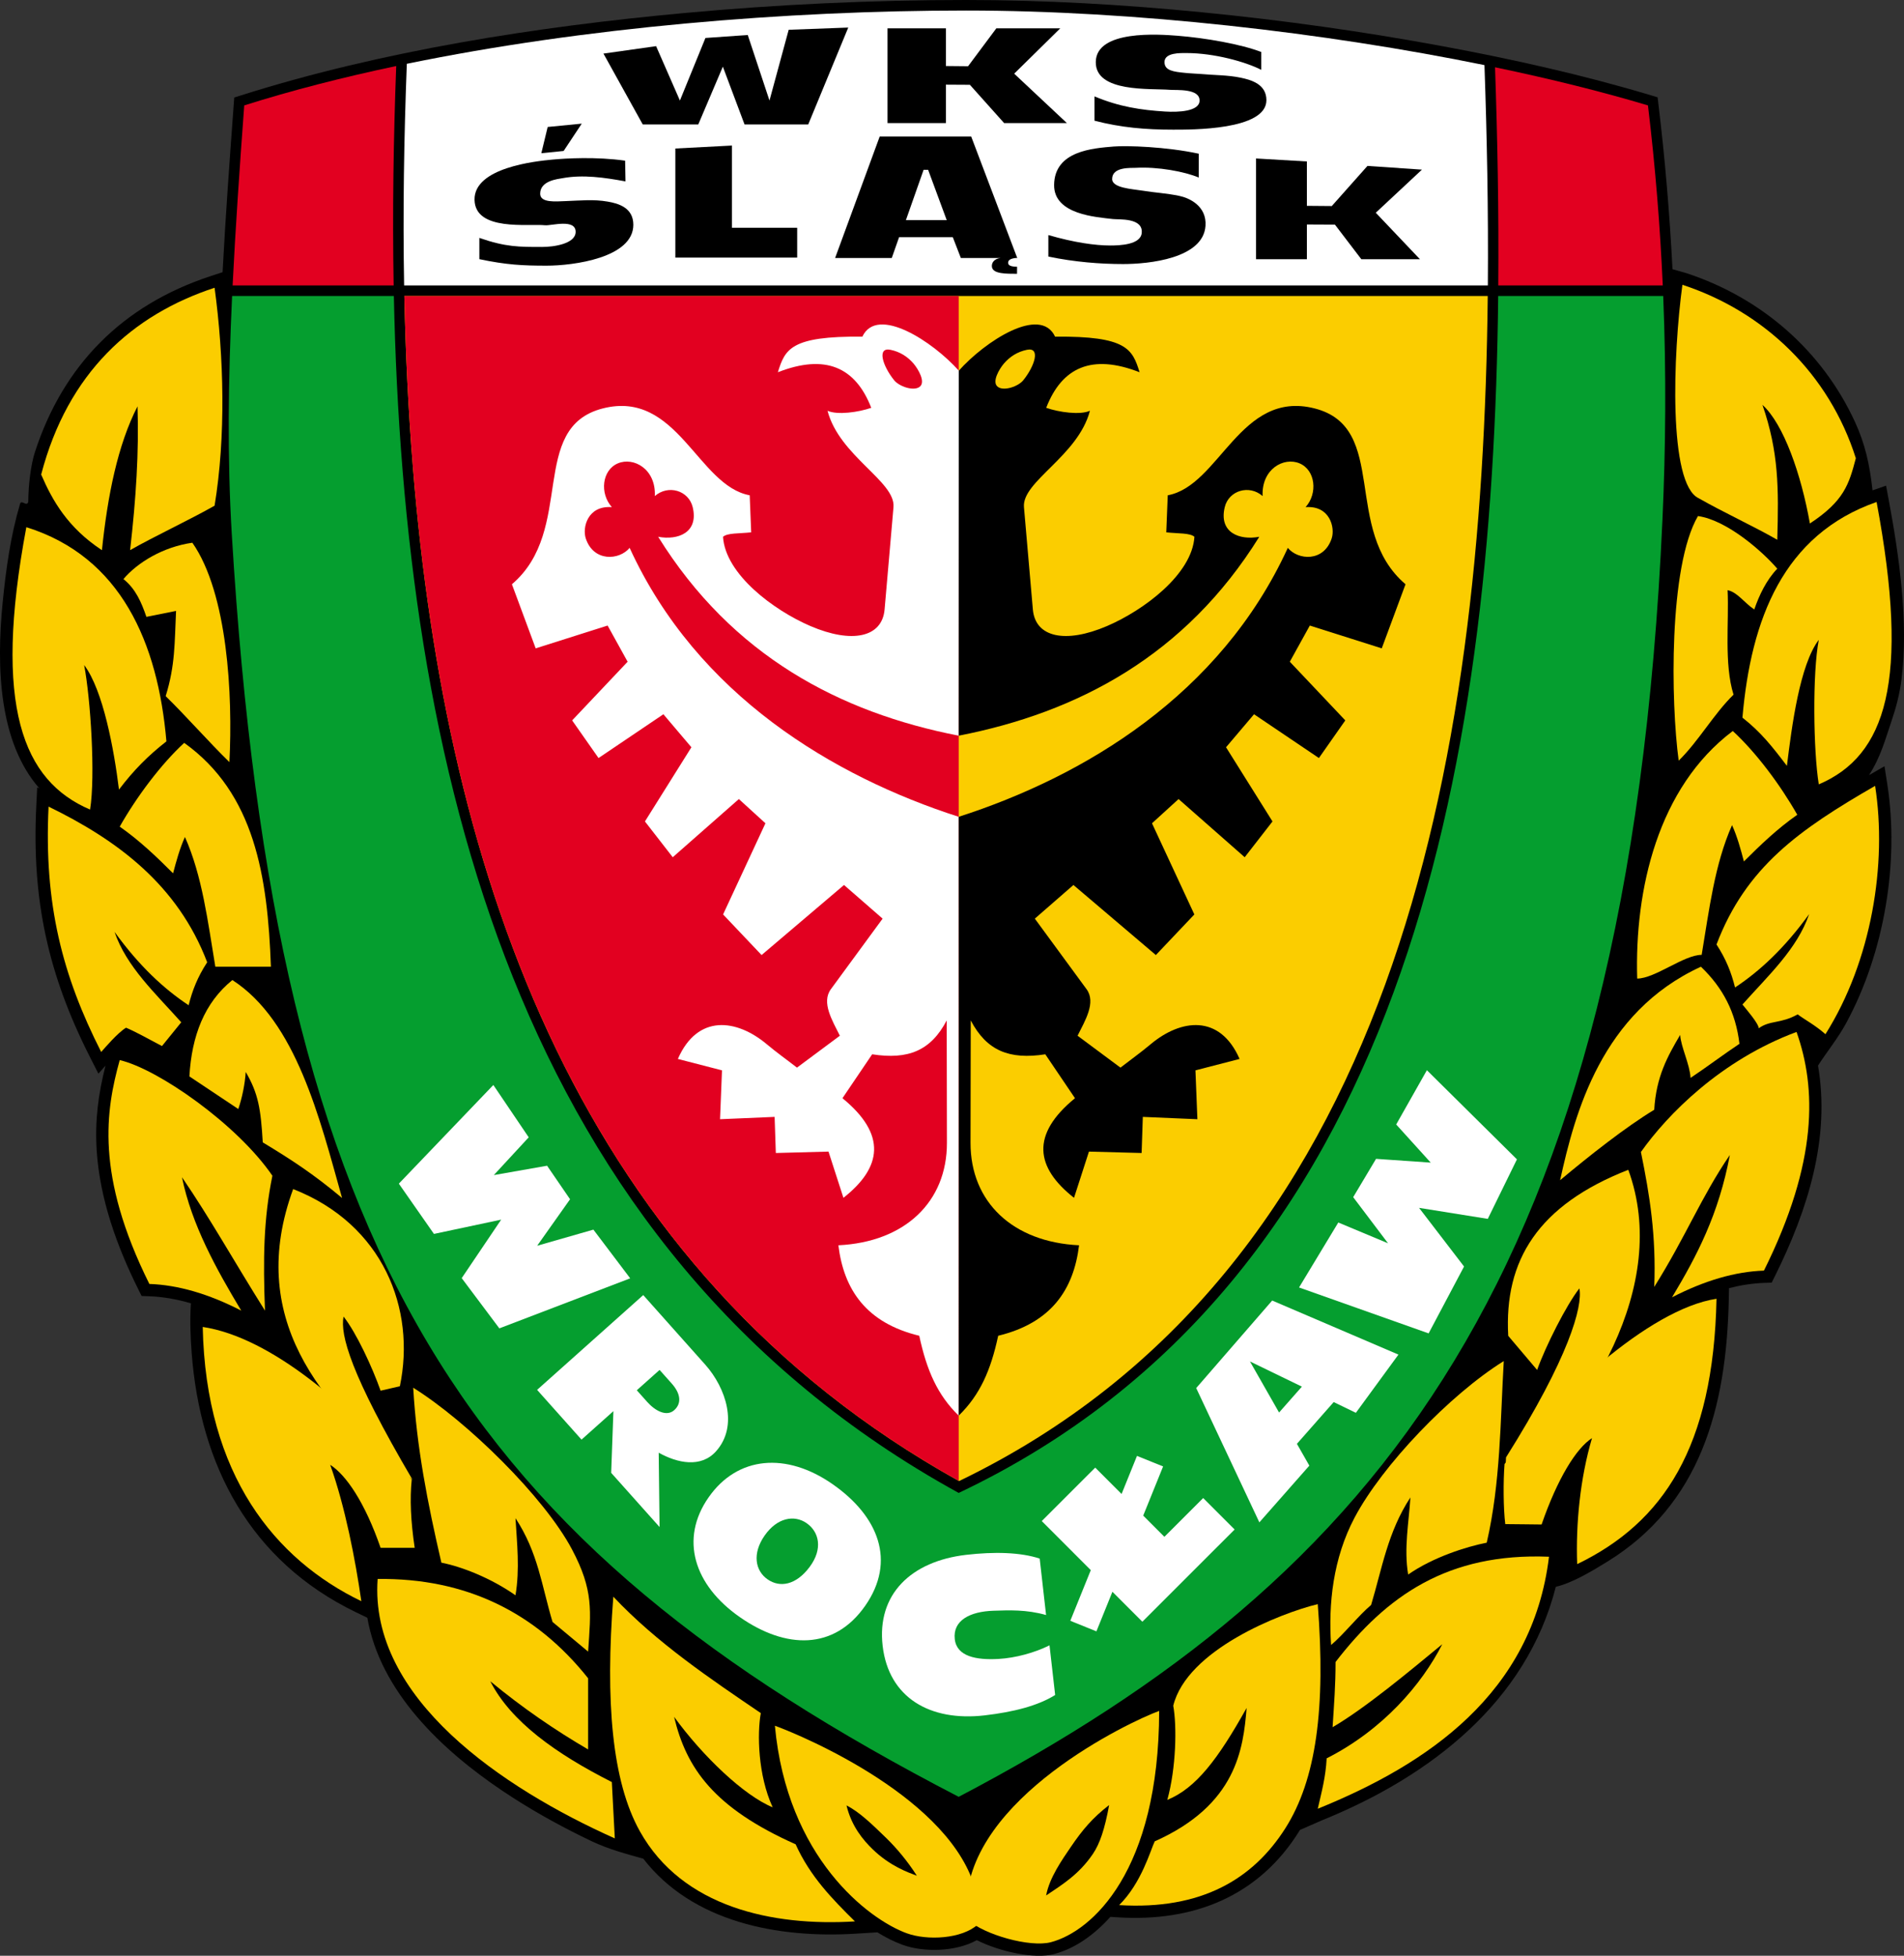 <?xml version="1.0" encoding="utf-8"?>
<!-- Generator: Adobe Illustrator 13.0.0, SVG Export Plug-In . SVG Version: 6.00 Build 14948)  -->
<!DOCTYPE svg PUBLIC "-//W3C//DTD SVG 1.0//EN" "http://www.w3.org/TR/2001/REC-SVG-20010904/DTD/svg10.dtd">
<svg version="1.0" id="Ebene_1" xmlns="http://www.w3.org/2000/svg" xmlns:xlink="http://www.w3.org/1999/xlink" x="0px" y="0px"
	 width="386.392px" height="396.851px" viewBox="0 0 386.392 396.851" enable-background="new 0 0 386.392 396.851"
	 xml:space="preserve">
<rect x="0" y="0" width="386.392" height="396.851" fill="#333333" stroke="none"/>
<path fill-rule="evenodd" clip-rule="evenodd" d="M315.73,321.987c-5.909,23.26-25.354,38.426-47.369,47.347l-4.542,1.982
	c-8.37,13.649-21.825,18.67-36.855,17.747l-1.633-0.1c-3.122,3.483-7.007,6.377-11.412,7.546
	c-3.955,1.051-10.937-0.446-15.692-2.818c-4.3,2.388-10.802,2.491-15.052,0.947c-1.728-0.628-3.446-1.497-5.115-2.536l-4.409,0.271
	c-15.828,0.972-33.137-2.346-43.104-15.214c-3.271-0.922-6.983-1.878-10.551-3.579c-5.398-2.575-10.677-5.451-15.704-8.666
	C92.023,357.067,78.923,345.651,75.136,331c-0.234-0.906-0.431-1.817-0.589-2.732l-2.305-1.114
	c-21.533-10.401-31.625-29.901-33.347-52.634c-0.254-3.371-0.371-6.684-0.156-10.058c-2.778-0.814-5.633-1.336-8.514-1.435
	l-1.485-0.052l-0.663-1.331c-4.36-8.761-7.813-18.336-8.453-28.173c-0.395-6.067,0.327-11.498,1.79-17.241l-1.445,1.628
	l-1.659-3.264c-8.561-16.838-11.884-32.031-10.947-51.044l0.186-3.777l0.461,0.225c-8.186-9.306-8.806-24.412-7.458-37.872
	c0.668-6.688,1.604-13.435,3.517-19.889c0.285-0.961,1.352,0.698,1.671-0.413c0.011-3.275,0.487-7.449,1.36-10.132
	c5.707-17.517,17.668-29.768,35.668-35.674l2.399-0.787c0.604-11.382,1.432-22.741,2.262-33.999l0.106-1.444l1.38-0.437
	c28.594-9.053,60.01-13.943,89.831-16.696C157.771,0.899,176.933,0,196.037,0c16.016,0,32.09,0.938,48.025,2.505
	c16.353,1.609,32.689,3.9,48.846,6.9c14.14,2.626,28.357,5.803,42.138,9.936l1.341,0.402l0.167,1.39
	c1.345,11.155,2.287,22.318,2.856,33.491l2.792,0.792c15.313,5.024,27.621,15.804,34.244,30.208
	c2.048,4.458,2.952,8.48,3.562,13.879l2.741-0.958l0.533,2.854c2.131,11.375,4.051,24.852,2.609,36.412
	c-0.365,2.928-1.08,5.686-1.993,8.372c-1.281,3.764-2.204,7.382-4.615,11.115l3.15-1.816l0.561,3.593
	c2.475,15.839-0.557,34.189-8.349,48.548c-1.667,3.069-3.812,5.672-5.704,8.6c2.537,14.669-2.07,29.312-8.739,42.713l-0.662,1.331
	l-1.486,0.051c-2.419,0.084-4.82,0.464-7.172,1.066l-0.045,2.207c-0.454,22.256-5.876,41.72-24.626,53.275
	C323.203,318.723,319.17,321.177,315.73,321.987L315.73,321.987z"/>
<path fill-rule="evenodd" clip-rule="evenodd" fill="#FBCD00" d="M301.918,60.061c-0.991,94.603-18.737,197.766-107.294,240.473
	C117.594,257.675,90.574,178.286,83.794,94.834c-0.94-11.564-1.495-23.164-1.74-34.774H301.918L301.918,60.061z"/>
<path fill-rule="evenodd" clip-rule="evenodd" fill="#E20020" d="M194.554,300.494C117.578,257.625,90.571,178.26,83.794,94.834
	c-0.94-11.564-1.495-23.164-1.74-34.774h112.5V300.494L194.554,300.494z"/>
<path fill-rule="evenodd" clip-rule="evenodd" fill="#FFFFFF" d="M82.559,12.947C118.457,5.57,159.476,2.138,196.037,2.138
	c34.168,0,72.796,4.465,105.214,11.072c0.505,14.475,0.807,29.475,0.688,44.712H82.011C81.744,42.932,81.983,27.925,82.559,12.947
	L82.559,12.947z"/>
<path fill-rule="evenodd" clip-rule="evenodd" fill="#E20020" d="M304.056,57.922c0.12-15.059-0.166-29.907-0.658-44.27
	c11.294,2.354,21.796,4.967,31.033,7.738c1.518,12.591,2.479,24.762,3.006,36.532H304.056L304.056,57.922z"/>
<path fill-rule="evenodd" clip-rule="evenodd" fill="#059E2F" d="M79.927,60.061c1.976,94.357,24.201,193.188,114.627,242.877
	c90.325-42.848,108.467-146.925,109.484-242.877h33.49c0.641,15.837,0.497,30.941-0.152,45.346
	c-6.945,154.113-58.085,214.685-142.822,259.197C95.067,313.065,55.902,256.065,47.034,108.332
	c-0.925-15.399-0.729-31.263,0.069-48.271H79.927L79.927,60.061z"/>
<path fill-rule="evenodd" clip-rule="evenodd" fill="#E20020" d="M49.564,21.39c9.608-3.042,19.98-5.7,30.843-7.993
	c-0.55,14.573-0.787,29.486-0.521,44.525H47.206C47.779,46.353,48.617,34.248,49.564,21.39L49.564,21.39z"/>
<path fill-rule="evenodd" clip-rule="evenodd" fill="#FBCD00" d="M43.548,58.39c-16.646,5.462-29.78,17.194-35.195,37.902
	c2.301,5.317,5.404,10.785,12.333,15.348c1.154-11.133,3.21-21.364,7.22-29.185c0.301,9.325-0.301,18.65-1.504,29.179
	c4.914-2.808,12.233-6.217,17.146-9.024C45.854,88.57,45.452,72.427,43.548,58.39L43.548,58.39z"/>
<path fill-rule="evenodd" clip-rule="evenodd" fill="#FBCD00" d="M18.28,164.275c-13.636-5.815-19.753-20.89-12.935-57.301
	c19.229,6.011,26.697,23.462,28.427,43.459c-3.736,2.933-6.594,5.795-9.627,9.784c-1.002-8.122-3.209-20.165-7.069-25.274
	C18.383,141.762,19.388,157.458,18.28,164.275L18.28,164.275z"/>
<path fill-rule="evenodd" clip-rule="evenodd" fill="#FBCD00" d="M9.857,163.673c13.914,6.785,26.197,15.849,32.187,31.586
	c-1.959,3.007-3.012,5.713-3.761,8.722c-5.014-3.317-10.027-7.953-15.04-14.889c2.43,7.095,8.296,12.456,13.538,18.346l-3.911,4.823
	c-2.708-1.435-5.539-3.001-7.292-3.723c-1.703,1.025-4.364,4.161-5.042,4.925C12.68,198.013,8.884,183.441,9.857,163.673
	L9.857,163.673z"/>
<path fill-rule="evenodd" clip-rule="evenodd" fill="#FBCD00" d="M55.279,238.575c-7.168-10.477-23.312-21.707-30.984-23.463
	c-2.806,10.128-5.012,23.262,6.017,45.422c5.816,0.2,12.034,2.006,18.65,5.415c-5.063-8.424-10.076-17.448-12.032-27.073
	c5.817,8.522,10.429,16.844,16.846,27.073C53.375,255.521,53.476,247.398,55.279,238.575L55.279,238.575z"/>
<path fill-rule="evenodd" clip-rule="evenodd" fill="#FBCD00" d="M77.238,314.079c2.807,0,4.111,0,6.919,0
	c-0.803-5.415-1.003-9.928-0.602-13.838c-12.031-14.757-28.576-28.906-42.414-30.983c0.614,30.098,14.728,47.216,32.187,55.65
	c-1.203-8.423-3.309-19.253-6.317-27.675C70.221,299.288,74.03,304.803,77.238,314.079L77.238,314.079z"/>
<path fill-rule="evenodd" clip-rule="evenodd" fill="#FBCD00" d="M119.352,354.988c0-4.813,0-9.625,0-14.438
	c-10.652-13.409-24.84-20.379-42.715-20.153c-1.753,24.199,25.383,42.465,48.13,52.641c-0.201-3.811-0.402-7.62-0.602-11.431
	c-11.381-5.765-20.505-12.281-24.667-20.454C106.117,346.616,112.734,351.129,119.352,354.988L119.352,354.988z"/>
<path fill-rule="evenodd" clip-rule="evenodd" fill="#FBCD00" d="M154.396,347.616c-0.752,4.106-0.601,12.593,2.409,19.115
	c-5.815-2.374-14.189-10.355-20.006-18.36c2.482,10.441,8.081,18.471,24.667,25.869c2.946,6.545,7.463,11.125,12.032,15.643
	c-16.726,1.026-34.993-2.853-43.625-18.249c-5.718-10.198-7.043-26.562-5.407-47.642
	C133.289,333.376,144.37,340.797,154.396,347.616L154.396,347.616z"/>
<path fill-rule="evenodd" clip-rule="evenodd" fill="#FBCD00" d="M198.465,390.484c-3.26,2.976-10.292,3.316-14.439,1.81
	c-7.771-2.823-24.318-15.352-26.772-42.118c6.012,2.183,36.07,14.957,40.761,33.559
	C198.994,387.625,201.427,387.779,198.465,390.484L198.465,390.484z"/>
<path fill-rule="evenodd" clip-rule="evenodd" fill="#FBCD00" d="M196.433,389.582c3.26,2.976,12.58,5.648,16.846,4.517
	c8.372-2.222,21.911-14.449,21.959-46.931c-6.013,2.182-38.629,17.667-39.104,39.281
	C196.044,390.459,193.47,386.875,196.433,389.582L196.433,389.582z"/>
<path fill-rule="evenodd" clip-rule="evenodd" fill="#FBCD00" d="M33.62,141.257c4.01,3.91,8.925,9.481,12.936,13.392
	c0.695-13.544-0.343-34.256-7.52-44.52c-5.966,0.849-11.13,4.01-13.988,7.374c2.508,2.003,3.661,4.76,4.663,7.667
	c2.006-0.4,4.011-0.802,6.016-1.203C35.417,130.488,35.572,134.975,33.62,141.257L33.62,141.257z"/>
<path fill-rule="evenodd" clip-rule="evenodd" fill="#FBCD00" d="M54.979,196.161c-0.667-18.314-3.269-35.167-17.597-45.423
	c-4.687,4.309-9.651,10.931-13.086,17c4.012,2.805,7.421,6.063,10.83,9.473c0.602-2.306,1.353-5.064,2.406-7.372
	c3.535,7.945,4.638,17.172,6.167,26.322C47.308,196.161,51.369,196.161,54.979,196.161L54.979,196.161z"/>
<path fill-rule="evenodd" clip-rule="evenodd" fill="#FBCD00" d="M53.324,231.807c5.815,3.51,10.277,6.415,16.093,11.283
	c-4.523-16.106-9.31-35.866-22.26-44.222c-5.678,4.594-8.259,11.337-8.723,19.552c3.309,2.206,6.618,4.413,9.926,6.618
	c0.757-2.204,1.357-5.063,1.504-7.522C52.429,221.876,52.931,225.082,53.324,231.807L53.324,231.807z"/>
<path fill-rule="evenodd" clip-rule="evenodd" fill="#FBCD00" d="M77.238,282.194l3.911-0.904
	c3.263-15.635-3.355-32.842-21.658-40.011c-9.454,25.824,4.975,43.596,24.215,58.965c-12.637-21.511-14.691-29.435-13.988-33.092
	C72.326,270.461,75.534,277.381,77.238,282.194L77.238,282.194z"/>
<path fill-rule="evenodd" clip-rule="evenodd" fill="#FBCD00" d="M112.132,329.119c2.506,2.105,4.712,3.91,7.219,6.017
	c0.578-8.345,1.11-12.458-3.267-20.729c-5.627-10.637-21.323-26.019-32.229-32.815c0.702,12.134,2.909,23.363,5.716,35.496
	c4.111,0.803,10.027,3.108,15.04,6.618c0.902-5.314,0.301-10.628,0-15.643C109.225,315.082,109.927,321.799,112.132,329.119
	L112.132,329.119z"/>
<path fill-rule="evenodd" clip-rule="evenodd" fill="#FBCD00" d="M341.423,57.788c16.646,5.462,29.78,18.096,35.195,35.195
	c-1.398,5.317-2.396,8.679-9.325,13.242c-1.756-9.93-5.315-20.161-9.626-24.071c3.309,9.626,3.309,16.845,3.008,27.374
	c-4.913-2.808-11.03-5.615-15.942-8.422C338.516,98.197,339.519,71.826,341.423,57.788L341.423,57.788z"/>
<path fill-rule="evenodd" clip-rule="evenodd" fill="#FBCD00" d="M369.098,159.161c13.636-5.815,18.55-20.89,11.731-57.301
	c-18.928,6.613-25.493,23.763-27.224,43.76c3.735,2.933,5.992,5.796,9.024,9.784c1.003-8.122,2.607-20.465,6.468-25.576
	C367.791,136.648,367.99,152.345,369.098,159.161L369.098,159.161z"/>
<path fill-rule="evenodd" clip-rule="evenodd" fill="#FBCD00" d="M380.529,159.462c-15.417,8.891-26.197,16.451-32.187,32.188
	c1.96,3.007,3.011,5.713,3.761,8.723c5.014-3.317,10.027-7.953,15.04-14.89c-2.43,7.096-8.297,12.457-13.537,18.347
	c0.803,1.002,3.259,3.819,3.309,4.822c2.256-1.66,4.485-0.891,7.894-2.82c1.703,1.253,3.387,2.062,5.643,4.022
	C379.811,195.005,383.006,175.318,380.529,159.462L380.529,159.462z"/>
<path fill-rule="evenodd" clip-rule="evenodd" fill="#FBCD00" d="M333.001,233.761c5.346-7.563,16.177-18.64,31.584-24.365
	c4.011,11.332,4.411,26.271-6.617,48.431c-5.817,0.2-12.034,2.005-18.65,5.415c5.063-8.425,9.475-16.847,11.731-28.879
	c-5.816,8.523-8.925,16.544-15.341,26.772C336.109,250.708,334.804,242.585,333.001,233.761L333.001,233.761z"/>
<path fill-rule="evenodd" clip-rule="evenodd" fill="#FBCD00" d="M312.846,309.343c-2.205,0-4.563-0.078-7.37-0.078
	c-0.401-3.155-0.425-8.731-0.149-12.185c9.625-12.952,29.178-31.462,43.016-33.538c-0.614,30.097-10.817,45.41-28.276,53.845
	c-0.301-8.122,0.602-17.447,3.009-25.568C319.865,293.874,316.054,300.068,312.846,309.343L312.846,309.343z"/>
<path fill-rule="evenodd" clip-rule="evenodd" fill="#FBCD00" d="M270.432,350.476c0.301-4.813,0.602-8.422,0.602-13.235
	c10.352-13.409,22.735-22.184,43.316-21.357c-3.36,27.81-24.78,42.164-46.926,51.138c0.803-3.51,1.604-6.418,1.805-10.228
	c11.382-5.766,19.302-14.989,23.463-23.163C286.074,339.096,277.049,346.617,270.432,350.476L270.432,350.476z"/>
<path fill-rule="evenodd" clip-rule="evenodd" fill="#FBCD00" d="M238.095,346.112c0.752,4.106,0.602,12.592-1.205,19.115
	c5.815-2.374,10.279-8.249,16.096-18.661c-0.678,8.335-2.064,19.674-18.65,27.072c-0.841,1.732-2.65,8.418-7.22,12.936
	c16.727,1.026,27.179-5.315,33.698-15.542c6.312-9.899,8.246-24.456,6.61-45.535C259.804,327.36,240.903,334.781,238.095,346.112
	L238.095,346.112z"/>
<path fill-rule="evenodd" clip-rule="evenodd" fill="#FBCD00" d="M351.798,140.957c-4.01,3.91-7.119,9.481-11.13,13.392
	c-1.598-11.739-2.064-39.37,3.91-49.633c5.966,0.848,13.235,7.319,16.095,10.682c-2.208,2.304-3.662,5.361-4.664,8.269
	c-2.006-1.303-3.409-3.509-5.415-3.911C350.905,126.276,349.847,134.674,351.798,140.957L351.798,140.957z"/>
<path fill-rule="evenodd" clip-rule="evenodd" fill="#FBCD00" d="M332.245,198.567c-0.535-18.014,4.172-38.778,19.402-50.236
	c4.687,4.309,9.65,10.931,13.087,16.999c-4.012,2.806-7.422,6.064-10.831,9.473c-0.602-2.306-1.353-5.064-2.406-7.371
	c-3.534,7.945-4.638,17.172-6.166,26.322C341.721,193.754,335.855,198.567,332.245,198.567L332.245,198.567z"/>
<path fill-rule="evenodd" clip-rule="evenodd" fill="#FBCD00" d="M335.705,225.189c-5.815,3.51-13.285,9.423-19.102,14.291
	c3.02-13.699,8.408-34.061,28.577-43.319c4.476,4.294,7.057,9.232,7.82,15.642c-3.309,2.207-6.617,4.714-9.926,6.919
	c-0.155-2.806-1.958-6.267-2.105-8.726C338.405,214.356,336.098,218.463,335.705,225.189L335.705,225.189z"/>
<path fill-rule="evenodd" clip-rule="evenodd" fill="#FBCD00" d="M311.941,277.988l-5.866-6.925
	c-0.855-15.335,6.063-26.525,24.365-33.694c8.641,23.604-8.288,49.965-25.076,64.558l0.26-6.199
	c12.787-20.304,15.594-30.633,14.891-34.291C317.907,264.746,313.645,273.175,311.941,277.988L311.941,277.988z"/>
<path fill-rule="evenodd" clip-rule="evenodd" fill="#FBCD00" d="M278.25,325.67c-2.506,2.105-5.615,6.022-8.122,8.129
	c-0.577-8.345,0.396-17.589,4.771-25.86c5.627-10.635,19.366-24.963,30.272-31.758c-0.702,12.132-0.651,24.721-3.459,36.853
	c-4.111,0.803-10.929,2.957-15.942,6.467c-0.902-5.314,0.15-10.628,0.451-15.642C281.61,310.877,280.456,318.351,278.25,325.67
	L278.25,325.67z"/>
<path fill-rule="evenodd" clip-rule="evenodd" d="M225.086,366.269c-3.359,2.604-5.393,4.987-7.82,8.569
	c-1.638,2.417-4.313,6.169-4.964,9.781c3.259-2.201,6.65-4.248,9.475-8.416C223.192,374.116,224.183,371.189,225.086,366.269
	L225.086,366.269z"/>
<path fill-rule="evenodd" clip-rule="evenodd" d="M171.787,366.34c2.592,1.348,4.944,3.587,8.043,6.605
	c2.091,2.035,4.287,4.628,6.234,7.672c-1.729-0.663-5.417-1.914-9.023-5.425C175.236,373.433,172.813,370.644,171.787,366.34
	L171.787,366.34z"/>
<polygon points="172.142,5.592 164.018,25.255 151.096,25.255 146.693,13.525 141.704,25.255 130.438,25.255 122.464,10.874 
	133.147,9.365 137.98,20.401 143.159,7.706 151.746,7.101 156.157,20.401 160.054,6.044 172.142,5.592 "/>
<polygon points="288.153,52.598 276.262,52.598 270.907,45.579 265.215,45.552 265.215,52.598 254.896,52.598 254.896,32.158 
	265.216,32.762 265.215,41.767 270.268,41.81 277.51,33.667 288.563,34.423 279.194,43.168 288.153,52.598 "/>
<polygon points="216.514,24.98 203.778,24.98 196.827,17.208 191.958,17.18 191.958,24.98 180.11,24.98 180.11,5.749 191.958,5.749 
	191.958,13.395 196.459,13.438 202.194,5.749 215.164,5.749 205.816,14.948 216.514,24.98 "/>
<path d="M128.526,45.605c0,6.711-12.172,8.304-17.605,8.304c-4.854,0-8.121-0.161-13.639-1.32v-4.314
	c5.336,1.858,8.063,1.837,12.727,1.837c2.358,0,6.763-0.632,6.81-3.029c0.054-2.776-4.966-1.252-6.176-1.374
	c-3.41-0.346-14.213,1.275-14.341-5.164c-0.13-6.558,12.458-7.845,15.794-8.159c2.718-0.255,8.881-0.62,14.766,0.218l0.074,4.203
	c-4.258-0.785-8.633-1.412-12.733-0.659c-0.989,0.181-4.584,0.498-4.584,3.159c0,1.908,3.191,1.566,5.184,1.497
	c3.073-0.108,5.635-0.398,8.516,0.103C125.403,41.268,128.526,42.093,128.526,45.605L128.526,45.605z"/>
<path d="M244.639,45.84c-0.47,6.622-11.511,7.739-16.715,7.739c-4.65,0-9.887-0.412-15.174-1.518v-4.359
	c5.338,1.534,9.531,2.113,12.57,2.113c1.958,0,6.109-0.156,6.373-2.502c0.358-3.191-4.685-2.724-5.842-2.864
	c-3.266-0.395-11.996-0.871-11.934-6.919c0.072-6.93,7.876-7.445,12.122-7.8c2.604-0.218,10.69,0.042,17.229,1.459l-0.004,4.833
	c-2.875-1.205-8.271-2.22-12.8-1.965c-0.952,0.053-4.769-0.259-4.769,2.272c0,1.817,4.048,2.02,5.944,2.327
	c2.941,0.477,4.947,0.526,7.707,1.099C241.344,40.168,244.926,41.798,244.639,45.84L244.639,45.84z"/>
<path d="M257.001,20.329c0,6.113-15.304,5.983-18.936,5.983c-5.553,0-10.582-0.422-15.948-1.82v-4.933
	c4.986,2.104,9.439,2.772,14.323,3.074c2.693,0.167,6.941-0.01,6.996-2.194c0.063-2.53-4.646-2.102-6.034-2.214
	c-3.901-0.318-15.131,0.611-15.027-5.667c0.106-6.526,12.787-5.605,16.604-5.302c5.696,0.452,12.829,1.704,16.978,3.293v3.621
	c-3.15-1.609-9.529-3.404-15.169-3.404c-1.144,0-4.471-0.14-4.471,1.831c0,1.738,1.852,1.958,4.122,2.188
	c1.363,0.138,2.662,0.171,3.322,0.234c2.582,0.246,5.392,0.19,8.057,0.754C254.035,16.242,257.001,17.129,257.001,20.329
	L257.001,20.329z"/>
<polygon points="161.776,52.268 137.05,52.268 137.05,30.135 148.544,29.534 148.544,46.223 161.776,46.223 161.776,52.268 "/>
<path d="M206.436,52.354h-0.369c-1.044,0.132-1.481,0.445-1.481,0.969c0,0.581,0.645,0.783,1.815,0.803l-0.008,1.435
	c-2.202-0.009-4.908,0.039-5.097-1.411c-0.11-0.857,0.51-1.671,1.754-1.795l-8.056,0l-1.638-4.229h-10.897l-1.488,4.229h-11.497
	l9.049-24.647h18.571L206.436,52.354L206.436,52.354z M203.798,52.354h-0.076l0.08,0.006L203.798,52.354L203.798,52.354z
	 M192.121,44.662l-3.766-10.195l-0.921-0.01l-3.591,10.206H192.121L192.121,44.662z"/>
<polygon points="118.06,25.088 111.143,25.766 109.856,31.087 114.383,30.634 118.06,25.088 "/>
<path fill-rule="evenodd" clip-rule="evenodd" fill="#FFFFFF" d="M196.05,315.503c5.741-0.668,11.051-0.526,14.942,0.757
	l1.297,11.455c-4.033-1.146-7.546-0.966-10.637-0.873c-4.817,0.146-8.324,1.973-7.892,5.768c0.403,3.55,4.416,4.261,8.865,4.015
	c3.46-0.194,7.335-1.256,10.361-2.761l1.144,10.078c-3.47,2.167-8.371,3.44-14.286,4.13c-11.137,1.297-19.499-3.6-20.721-14.091
	S184.914,316.801,196.05,315.503L196.05,315.503z"/>
<path fill-rule="evenodd" clip-rule="evenodd" fill="#FFFFFF" d="M143.167,276.962l-12.63-14.171l-21.54,19.234l9.016,10.097
	l6.471-5.779l-0.454,12.519l9.819,10.995l-0.174-15.082c3.786,2.116,8.561,3.135,11.621-0.271
	C149.932,289.345,147.289,281.617,143.167,276.962L143.167,276.962z M133.853,277.979l2.459,2.755
	c1.779,1.993,2.09,3.999,0.514,5.409c-1.548,1.384-3.854,0.158-5.496-1.683l-2.1-2.354L133.853,277.979L133.853,277.979z"/>
<path fill-rule="evenodd" clip-rule="evenodd" fill="#FFFFFF" d="M168.954,301.153c9.334,6.506,12.95,15.614,6.634,24.675
	s-16.111,8.821-25.446,2.314c-9.334-6.506-12.234-15.851-6.351-24.292C149.676,295.408,159.62,294.647,168.954,301.153
	L168.954,301.153z M163.704,309.081c2.522,1.758,3.345,5.201,0.599,8.878c-2.746,3.677-6.015,4.27-8.538,2.512
	c-2.521-1.758-3.134-5.238-0.598-8.879C157.705,307.952,161.183,307.323,163.704,309.081L163.704,309.081z"/>
<polygon fill-rule="evenodd" clip-rule="evenodd" fill="#FFFFFF" points="211.413,308.646 222.263,297.801 227.61,303.151 
	230.736,295.423 236.036,297.563 232,307.543 236.297,311.844 244.17,303.976 250.55,310.36 231.826,329.072 225.751,322.994 
	222.503,331.025 217.204,328.885 221.362,318.602 211.413,308.646 "/>
<polygon fill-rule="evenodd" clip-rule="evenodd" fill="#FFFFFF" points="263.625,261.247 271.589,248.065 281.686,252.283 
	274.611,242.923 279.251,235.148 290.349,235.915 283.338,228.175 289.57,217.16 307.842,235.25 301.926,247.328 287.98,245.093 
	297.11,256.995 289.921,270.564 263.625,261.247 "/>
<polygon fill-rule="evenodd" clip-rule="evenodd" fill="#FFFFFF" points="127.891,259.392 120.422,249.51 109.009,252.782 
	115.686,243.348 111.023,236.543 100.214,238.445 107.296,230.781 100.117,220.162 80.94,240.181 88.064,250.381 101.707,247.483 
	93.697,259.352 101.337,269.545 127.891,259.392 "/>
<path fill-rule="evenodd" clip-rule="evenodd" fill="#FFFFFF" d="M242.754,281.661l15.419-17.763l25.62,10.972l-8.638,11.812
	l-4.498-2.181l-7.465,8.475l2.521,4.423l-10.142,11.511L242.754,281.661L242.754,281.661z M264.2,281.369l-10.539-5.11l5.91,10.365
	L264.2,281.369L264.2,281.369z"/>
<path fill-rule="evenodd" clip-rule="evenodd" fill="#FFFFFF" d="M103.887,118.556l4.823,13.005l14.598-4.627l4.059,7.342
	l-11.258,11.904l5.356,7.637l13.164-8.884l5.681,6.699l-9.428,15.052l5.642,7.261l13.419-11.804l5.393,4.917l-8.595,18.496
	l7.812,8.239l16.727-14.215l7.835,6.827l-10.498,14.315c-1.981,2.702,0.313,6.396,1.823,9.445l-8.704,6.472
	c-2.269-1.762-4.008-2.972-6.146-4.761c-6.084-5.092-14.014-6.168-18.027,3l8.955,2.315l-0.395,9.915l11.075-0.472l0.245,7.328
	l10.689-0.287l3.031,9.382c7.834-6.173,8.821-12.836-0.199-20.215l6.027-8.909c7.301,1.129,11.895-0.711,15.131-6.876l0.044,24.827
	c0.021,12.028-8.567,20.156-22.029,20.802c1.108,9.036,5.676,15.759,16.414,18.359c1.503,7.008,3.692,12.02,8.004,16.21
	c-0.022-40.623-0.019-81.058,0-121.511c-25.392-8.179-53.077-24.657-66.779-54.573c-2.08,2.52-7.316,2.907-8.904-1.922
	c-0.723-2.198,0.372-6.712,5.295-6.342c-2.508-2.808-1.999-7.503,1.203-8.875c3.217-1.378,7.772,1.148,7.52,6.626
	c2.713-2.38,6.877-1.136,7.689,2.268c1.225,5.136-2.97,6.757-7.013,5.996c15.019,24.168,36.905,35.667,60.99,40.36l0.037-74.049
	c-5.265-5.921-16.582-13.335-19.589-6.918c-14.588-0.15-15.691,2.557-17.146,7.219c9.627-3.762,15.744-1.055,18.951,7.22
	c-2.606,0.902-6.868,1.502-8.874,0.599c2.413,9.212,13.839,14.337,13.386,19.555l-1.805,20.756
	c-0.495,5.707-6.655,6.972-15.045,3.375c-7.47-3.203-17.271-10.512-17.743-18.115c0.902-0.802,3.234-0.636,5.715-0.903l-0.301-7.52
	c-10.554-1.918-14.67-21.476-29.806-17.625C107.131,86.744,116.847,107.524,103.887,118.556L103.887,118.556z M180.711,70.981
	c1.949,0.399,3.498,1.404,4.703,2.82c0.871,1.025,2.557,3.769,1.167,4.727c-1.283,0.884-4.138-0.147-5.117-1.36
	C179.072,74.2,177.935,70.412,180.711,70.981L180.711,70.981z"/>
<path fill-rule="evenodd" clip-rule="evenodd" d="M285.232,118.556l-4.824,13.005l-14.597-4.627l-4.06,7.342l11.259,11.904
	l-5.356,7.637l-13.164-8.884l-5.682,6.699l9.428,15.052l-5.642,7.261l-13.42-11.804l-5.393,4.917l8.595,18.496l-7.811,8.239
	l-16.728-14.215l-7.834,6.827l10.497,14.315c1.981,2.702-0.312,6.396-1.822,9.445l8.704,6.472c2.269-1.762,4.007-2.972,6.146-4.761
	c6.085-5.092,14.014-6.168,18.027,3l-8.955,2.315l0.395,9.915l-11.075-0.472l-0.244,7.328l-10.688-0.287l-3.031,9.382
	c-7.834-6.173-8.821-12.836,0.198-20.215l-6.026-8.909c-7.302,1.129-11.895-0.711-15.131-6.876l-0.044,24.827
	c-0.021,12.028,8.567,20.156,22.028,20.802c-1.107,9.036-5.676,15.759-16.413,18.359c-1.503,7.008-3.703,12.016-8.016,16.208
	c0.023-40.624,0.02-81.057,0-121.51c25.393-8.179,53.089-24.657,66.791-54.572c2.08,2.52,7.316,2.907,8.904-1.922
	c0.722-2.198-0.372-6.712-5.295-6.342c2.508-2.808,1.999-7.503-1.203-8.875c-3.218-1.378-7.772,1.148-7.52,6.626
	c-2.713-2.38-6.877-1.136-7.689,2.268c-1.225,5.136,2.971,6.757,7.013,5.996c-15.019,24.168-36.914,35.667-61,40.36l0.011-74.049
	c5.265-5.921,16.544-13.335,19.552-6.918c14.588-0.15,15.691,2.557,17.146,7.219c-9.628-3.762-15.744-1.055-18.951,7.22
	c2.607,0.902,6.868,1.502,8.874,0.599c-2.413,9.212-13.84,14.337-13.387,19.555l1.806,20.756c0.495,5.707,6.654,6.972,15.044,3.375
	c7.471-3.203,17.272-10.512,17.744-18.115c-0.902-0.802-3.234-0.636-5.715-0.903l0.301-7.52
	c10.553-1.918,14.669-21.476,29.805-17.625C281.987,86.744,272.271,107.524,285.232,118.556L285.232,118.556z M208.407,70.981
	c-1.948,0.399-3.498,1.404-4.703,2.82c-0.87,1.025-2.557,3.769-1.166,4.727c1.282,0.884,4.138-0.147,5.116-1.36
	C210.046,74.2,211.183,70.412,208.407,70.981L208.407,70.981z"/>
</svg>
